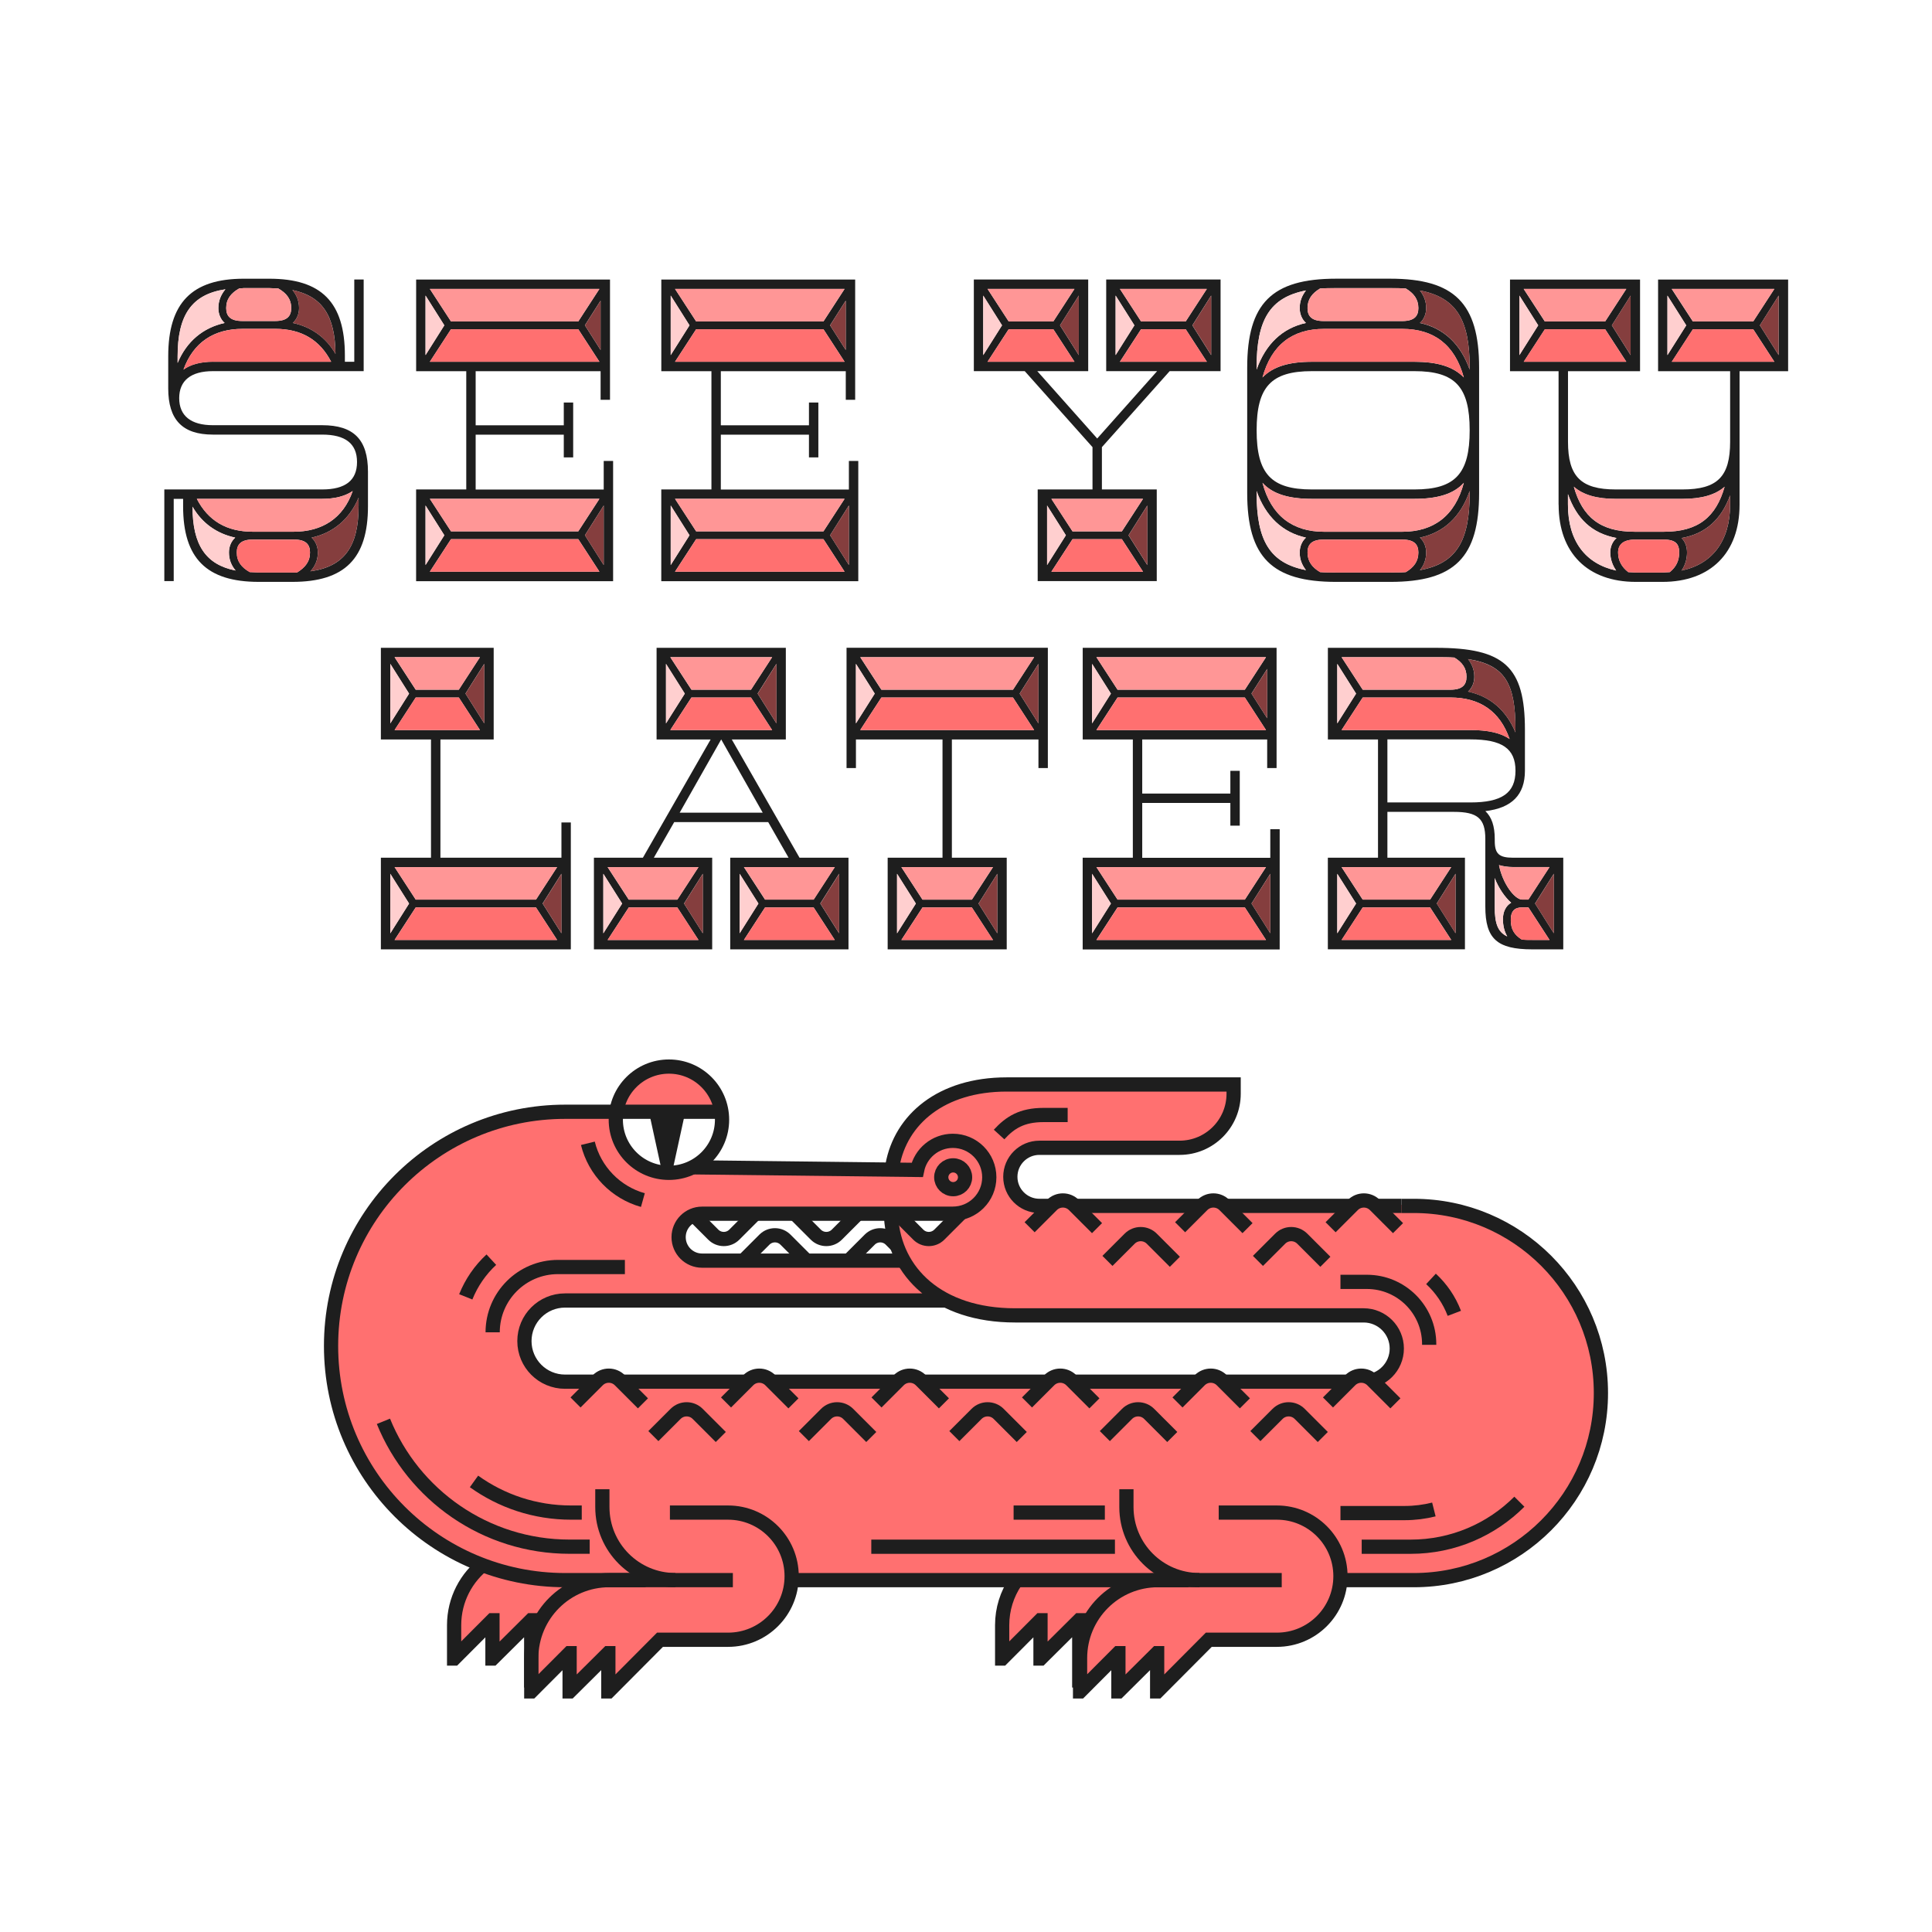 <?xml version="1.0" encoding="UTF-8"?> <svg xmlns="http://www.w3.org/2000/svg" id="Layer_1" viewBox="0 0 584 584"><defs><style>.cls-1,.cls-2{fill:#fff;}.cls-3{fill:#ffcfcf;}.cls-4{fill:#ff9696;}.cls-5,.cls-6{fill:#ff7070;}.cls-7{fill:#853e3e;}.cls-8{fill:#1e1e1e;}.cls-2,.cls-6,.cls-9{stroke:#1e1e1e;stroke-miterlimit:10;stroke-width:4.3px;}.cls-9{fill:none;}</style></defs><rect class="cls-1" width="584" height="584"></rect><path class="cls-5" d="m186.02,336.06h32.24s-3.53-14.24-16.06-13.66c-12.53.58-15.44,8.78-16.17,13.66Z"></path><path class="cls-5" d="m212.13,366.58h77.07s10.25-1.95,10.48-12.41c.23-10.46-14.75-9.32-14.75-9.32,0,0-6.45,4.27-7.6,8.65-1.15,4.38-68.35-.48-68.35-.48,0,0-10.75,3.06-14.63-.76-3.88-3.83-8.17-10.72-8.33-16.2-15.16,0-85.95.28-85.95,71.93,0,50.46,44.58,64.44,44.58,64.44,0,0-7.25,12.97-7.38,27.72,5.94-4.75,11.59-10.38,11.59-10.38v10.38l11.68-10.38.03,20.33,10.77-9.61.83,9.61,9.91-8.64,1.8,9.8,14.9-14.9,23.74-.88s14.1-.28,16.77-17.86h67.1l-3.46,8.69-.93,14.52,11.7-10.29.86,10.78,11.67-11.56-.86,20.33,11.64-9.39,1.05,10.55,11.71-9.96-1.13,9.96,15.57-14.43s40.15,2.52,40.97-19.2h23.64s52.94-5.36,55.04-53.97c2.1-48.62-46.19-61.85-64.55-59.15h-106.29s-6.93-2.07-7.63-8.78c-.7-6.72,4.9-8.78,8.78-8.78h40.97s16.89.66,17.75-19.14c-22.18,0-75.32.43-75.32.43,0,0-28.88,2.24-28.88,36.27s38.25,33.34,38.25,33.34l99.53.46s15.9-1.37,14.52,8.53c-1.38,9.9-1.88,10.34-15.8,10.81-13.92.47-237.53-.4-237.53-.4,0,0-8.98-3.07-9.15-14.52-.18-11.45,18.14-9.63,18.14-9.63l115.35-.26-3.52-11.45h-75.03s-7.97-2.06-8.31-8.01c-.33-5.95,6.98-6.81,6.98-6.81Z"></path><path class="cls-2" d="m228.34,366.83l-6.38,6.38c-1.75,1.75-4.6,1.75-6.35,0l-6.63-6.63"></path><path class="cls-2" d="m224.69,381.09l6.38-6.38c1.75-1.75,4.6-1.75,6.35,0l6.63,6.63"></path><path class="cls-2" d="m256.52,381.09l6.38-6.38c1.75-1.75,4.6-1.75,6.35,0l1.7,1.7"></path><path class="cls-2" d="m259.33,366.83l-6.38,6.38c-1.75,1.75-4.6,1.75-6.35,0l-6.63-6.63"></path><path class="cls-2" d="m290.31,366.83l-6.38,6.38c-1.75,1.75-4.6,1.75-6.35,0l-6.63-6.63"></path><circle class="cls-9" cx="202.2" cy="338.46" r="16.06"></circle><path class="cls-9" d="m218.26,336.06h-47.4c-39.1,0-70.79,31.69-70.79,70.79h0c0,39.1,31.69,70.79,70.79,70.79h50.67"></path><path class="cls-9" d="m202.5,457.22h17.58c10.61,0,19.22,8.6,19.22,19.22h0c0,10.61-8.6,19.22-19.22,19.22h-20.58l-15.54,15.61h-.07v-11.56h-.03l-11.64,11.56h-.04v-11.56h-.04l-11.53,11.56h-.02v-10.07c0-13.01,10.55-23.56,23.56-23.56h11.01"></path><path class="cls-9" d="m160.57,510.1v-20.33h-.03l-11.64,11.56h-.04v-11.56h-.04l-11.53,11.56h-.02v-10.07c0-7.7,3.69-14.53,9.4-18.83"></path><path class="cls-9" d="m326.23,510.1v-20.33h-.03l-11.64,11.56h-.04v-11.56h-.04l-11.53,11.56h-.02v-10.07c0-4.88,1.48-9.41,4.02-13.17"></path><path class="cls-9" d="m368.39,457.22h17.58c10.61,0,19.22,8.6,19.22,19.22h0c0,10.61-8.6,19.22-19.22,19.22h-20.58l-15.54,15.61h-.07v-11.56h-.03l-11.64,11.56h-.04v-11.56h-.04l-11.53,11.56h-.02v-10.07c0-13.01,10.55-23.56,23.56-23.56h37.4"></path><path class="cls-9" d="m182.08,450.16v5.4c0,12.19,9.88,22.07,22.07,22.07h0"></path><path class="cls-9" d="m340.49,450.16v5.4c0,12.19,9.88,22.07,22.07,22.07h0"></path><line class="cls-9" x1="359.23" y1="477.64" x2="239.29" y2="477.64"></line><path class="cls-9" d="m272.46,381.06h-60.24c-3.92,0-7.09-3.18-7.09-7.09h0c0-3.92,3.18-7.09,7.09-7.09h75.81"></path><path class="cls-9" d="m269.36,368.03c1.08,16.52,14.28,29.58,37.48,29.58h105.36c5.53,0,10.02,4.49,10.02,10.02h0c0,5.53-4.49,10.02-10.02,10.02h-241.41c-6.78,0-12.27-5.49-12.27-12.27h0c0-6.78,5.5-12.27,12.27-12.27h115.64"></path><path class="cls-9" d="m423.64,364.51h-109.46c-4.85,0-8.78-3.93-8.78-8.78h0c0-4.85,3.93-8.78,8.78-8.78h42.38c9.03,0,16.34-7.32,16.34-16.34v-2.8h-68.61c-19.77,0-32.02,10.55-34.52,24.46"></path><path class="cls-9" d="m405.19,477.64h22.17c31.24,0,56.56-25.32,56.56-56.56h0c0-31.24-25.32-56.56-56.56-56.56h-3.72"></path><circle class="cls-9" cx="288.12" cy="355.86" r="3.6"></circle><path class="cls-9" d="m288.03,366.87c6.08,0,11.01-4.93,11.01-11.01s-4.93-11.01-11.01-11.01c-5.32,0-9.76,3.77-10.79,8.79l-67.58-.78"></path><polygon class="cls-8" points="206.85 337.49 203.13 354.53 200.18 354.53 196.46 337.49 206.85 337.49 206.85 337.49"></polygon><path class="cls-9" d="m194.33,362.76c-8.2-2.29-14.6-8.87-16.63-17.17"></path><path class="cls-6" d="m173.97,423.93l6.71-6.71c1.85-1.85,4.84-1.85,6.69,0l6.98,6.98"></path><path class="cls-6" d="m197.5,434.1l6.71-6.71c1.85-1.85,4.84-1.85,6.69,0l6.98,6.98"></path><path class="cls-6" d="m219.46,423.93l6.71-6.71c1.85-1.85,4.84-1.85,6.69,0l6.98,6.98"></path><path class="cls-6" d="m242.99,434.1l6.71-6.71c1.85-1.85,4.84-1.85,6.69,0l6.98,6.98"></path><path class="cls-6" d="m264.95,423.93l6.71-6.71c1.85-1.85,4.84-1.85,6.69,0l6.98,6.98"></path><path class="cls-6" d="m288.48,434.1l6.71-6.71c1.85-1.85,4.84-1.85,6.69,0l6.98,6.98"></path><path class="cls-6" d="m310.44,423.93l6.71-6.71c1.85-1.85,4.84-1.85,6.69,0l6.98,6.98"></path><path class="cls-6" d="m333.97,434.1l6.71-6.71c1.85-1.85,4.84-1.85,6.69,0l6.98,6.98"></path><path class="cls-6" d="m355.93,423.93l6.71-6.71c1.85-1.85,4.84-1.85,6.69,0l6.98,6.98"></path><path class="cls-6" d="m379.47,434.1l6.71-6.71c1.85-1.85,4.84-1.85,6.69,0l6.98,6.98"></path><path class="cls-6" d="m401.42,423.93l6.71-6.71c1.85-1.85,4.84-1.85,6.69,0l6.98,6.98"></path><path class="cls-6" d="m311.23,370.97l6.71-6.71c1.85-1.85,4.84-1.85,6.69,0l6.98,6.98"></path><path class="cls-6" d="m334.76,381.14l6.71-6.71c1.85-1.85,4.84-1.85,6.69,0l6.98,6.98"></path><path class="cls-6" d="m356.72,370.97l6.71-6.71c1.85-1.85,4.84-1.85,6.69,0l6.98,6.98"></path><path class="cls-6" d="m380.25,381.14l6.71-6.71c1.85-1.85,4.84-1.85,6.69,0l6.98,6.98"></path><path class="cls-6" d="m402.21,370.97l6.71-6.71c1.85-1.85,4.84-1.85,6.69,0l6.98,6.98"></path><path class="cls-9" d="m188.89,382.99h-20.23c-10.9,0-19.74,8.84-19.74,19.74h0"></path><path class="cls-9" d="m148.52,380.77c-3.36,3.11-6.01,6.95-7.73,11.24"></path><line class="cls-9" x1="263.37" y1="467.54" x2="337.02" y2="467.54"></line><path class="cls-9" d="m115.9,429.63c9.01,22.23,30.81,37.9,56.27,37.9h6.08"></path><line class="cls-9" x1="306.39" y1="457.22" x2="333.97" y2="457.22"></line><path class="cls-9" d="m143.28,447.8c8.26,5.93,18.39,9.42,29.34,9.42h3.23"></path><path class="cls-9" d="m411.61,467.54h14.81c12.83,0,24.45-5.2,32.85-13.61"></path><path class="cls-9" d="m405.19,457.37h19.39c3.05,0,6.02-.38,8.85-1.09"></path><path class="cls-9" d="m405.19,387.48h7.99c10.4,0,18.83,8.43,18.83,18.83v.2"></path><path class="cls-9" d="m432.56,386.58c3.09,2.86,5.53,6.41,7.05,10.41"></path><path class="cls-9" d="m302,342.94c3.32-3.63,6.88-5.9,13.41-5.9h7.32"></path><path class="cls-8" d="m55.35,153.04v-2.25h-2.84v24.86h-2.84v-27.7h47.71c6.99,0,10.54-2.72,10.54-8.29s-3.55-8.29-10.54-8.29h-33.03c-9.23,0-13.5-4.5-13.5-13.97v-9.71c0-16.1,7.1-23.44,22.85-23.44h7.7c15.75,0,22.85,7.1,22.85,23.21v1.89h2.84v-24.86h2.84v27.7h-45.58c-6.63,0-10.18,2.84-10.18,8.17s3.55,8.17,10.18,8.17h33.03c9.59,0,13.85,4.38,13.85,14.09v10.42c0,15.75-6.99,22.85-22.85,22.85h-10.18c-15.75,0-22.85-7.1-22.85-22.85Zm12.55-55.41c-1.3-1.18-1.89-2.84-1.89-4.5,0-2.25.83-4.14,2.13-5.68-10.3,1.54-14.44,7.93-14.44,20.25v2.01c2.72-6.51,7.7-10.66,14.21-12.08Zm-3.55,11.72h35.75c-3.43-6.63-9-9.95-16.93-9.95h-9.83c-8.76,0-14.92,4.14-17.88,12.31,2.13-1.54,5.21-2.37,8.88-2.37Zm6.87,63.1c-1.3-1.54-2.01-3.32-2.01-5.45,0-1.66.59-3.32,1.89-4.5-5.56-1.18-10.06-4.38-12.9-9.35,0,11.6,4.03,17.52,13.02,19.3Zm5.21-11.72h12.31c8.76,0,15.04-4.14,17.88-12.31-2.25,1.54-5.33,2.37-9.23,2.37h-37.89c3.43,6.63,9,9.94,16.93,9.94Zm-3.2-63.7h9.95c3.67,0,4.85-1.54,4.85-3.91,0-2.72-1.42-4.5-3.91-5.92l-2.72-.12h-7.7l-1.42.12c-2.49,1.42-3.91,3.2-3.91,5.92,0,2.37,1.18,3.91,4.85,3.91Zm2.25,75.89l2.72.12h11.6c2.49-1.54,3.91-3.32,3.91-6.04,0-2.37-1.18-3.91-4.85-3.91h-12.43c-3.67,0-4.85,1.54-4.85,3.91,0,2.72,1.42,4.5,3.91,5.92Zm14.92-79.8c0,1.66-.59,3.31-1.89,4.5,5.56,1.18,10.06,4.38,12.9,9.35-.12-11.6-4.03-17.4-13.02-19.3,1.3,1.54,2.01,3.31,2.01,5.45Zm18,59.91v-2.6c-2.72,6.51-7.7,10.66-14.21,12.08,1.3,1.18,1.89,2.84,1.89,4.5,0,2.25-.83,4.14-2.25,5.68,10.3-1.42,14.56-7.58,14.56-19.65Z"></path><path class="cls-8" d="m125.79,147.95h15.15v-35.75h-15.15v-27.7h58.6v36.35h-2.84v-8.64h-37.77v16.34h26.64v-6.87h2.84v16.58h-2.84v-6.87h-26.64v16.58h38.71v-8.64h2.84v36.35h-59.55v-27.7Zm8.52-49.61l-5.68-9v18l5.68-9Zm0,63.46l-5.68-9v18l5.68-9Zm2.01-64.64h38.48l6.39-9.83h-51.26l6.39,9.83Zm44.87,12.19l-6.39-9.83h-38.48l-6.39,9.83h51.26Zm-44.87,51.26h38.48l6.39-9.83h-51.26l6.39,9.83Zm44.87,12.19l-6.39-9.83h-38.48l-6.39,9.83h51.26Zm.35-67.01v-14.92l-4.74,7.46,4.74,7.46Zm.95,65v-18l-5.68,9,5.68,9Z"></path><path class="cls-8" d="m199.9,147.95h15.15v-35.75h-15.15v-27.7h58.6v36.35h-2.84v-8.64h-37.77v16.34h26.64v-6.87h2.84v16.58h-2.84v-6.87h-26.64v16.58h38.71v-8.64h2.84v36.35h-59.55v-27.7Zm8.52-49.61l-5.68-9v18l5.68-9Zm0,63.46l-5.68-9v18l5.68-9Zm2.01-64.64h38.48l6.39-9.83h-51.26l6.39,9.83Zm44.87,12.19l-6.39-9.83h-38.48l-6.39,9.83h51.26Zm-44.87,51.26h38.48l6.39-9.83h-51.26l6.39,9.83Zm44.87,12.19l-6.39-9.83h-38.48l-6.39,9.83h51.26Zm.35-67.01v-14.92l-4.74,7.46,4.74,7.46Zm.95,65v-18l-5.68,9,5.68,9Z"></path><path class="cls-8" d="m313.66,147.95h16.58v-12.79l-20.48-22.97h-15.39v-27.7h34.57v27.7h-15.39l18.11,20.36,18.11-20.36h-15.39v-27.7h34.57v27.7h-15.39l-20.48,22.97v12.79h16.58v27.7h-35.99v-27.7Zm-10.77-49.61l-5.68-9v18l5.68-9Zm2.01-1.18h13.5l6.39-9.83h-26.28l6.39,9.83Zm19.89,12.19l-6.39-9.83h-13.5l-6.39,9.83h26.28Zm-2.6,52.45l-5.68-9v18l5.68-9Zm2.01-1.18h14.92l6.39-9.83h-27.7l6.39,9.83Zm21.31,12.19l-6.39-9.83h-14.92l-6.39,9.83h27.7Zm-19.42-65.47v-18l-5.68,9,5.68,9Zm16.81-9l-5.68-9v18l5.68-9Zm2.01-1.18h13.5l6.39-9.83h-26.28l6.39,9.83Zm19.89,12.19l-6.39-9.83h-13.5l-6.39,9.83h26.28Zm-18,61.45v-18l-5.68,9,5.68,9Zm19.3-63.46v-18l-5.68,9,5.68,9Z"></path><path class="cls-8" d="m377,149.01v-37.89c0-19.42,7.46-26.88,26.88-26.88h16.34c19.42,0,26.88,7.46,26.88,26.88v37.89c0,19.42-7.34,26.88-26.88,26.88h-16.34c-19.42,0-26.88-7.46-26.88-26.88Zm17.76-51.38c-1.3-1.18-1.89-2.84-1.89-4.5,0-2.13.71-3.79,1.89-5.33-11.01,2.13-14.92,9-14.92,23.32v.59c2.72-7.7,7.81-12.55,14.92-14.09Zm1.78,50.32h31.02c12.31,0,16.69-4.74,16.69-17.88s-4.38-17.88-16.69-17.88h-31.02c-12.31,0-16.69,4.74-16.69,17.88s4.38,17.88,16.69,17.88Zm-1.78,24.39c-1.18-1.54-1.89-3.2-1.89-5.33,0-1.66.59-3.32,1.89-4.5-7.1-1.54-12.19-6.39-14.92-14.09v.59c0,14.44,4.03,21.19,14.92,23.32Zm1.78-62.98h31.02c6.87,0,11.72,1.42,14.92,4.74-2.72-9.95-9.12-14.68-18.59-14.68h-23.68c-9.47,0-15.86,4.74-18.59,14.68,3.2-3.31,8.05-4.74,14.92-4.74Zm3.67,51.38h23.68c9.47,0,15.98-4.85,18.59-14.8-3.08,3.43-8.05,4.85-14.92,4.85h-31.02c-6.87,0-11.84-1.42-14.92-4.85,2.6,9.95,9.12,14.8,18.59,14.8Zm-.12-63.7h23.8c3.67,0,4.85-1.54,4.85-3.91,0-2.72-1.42-4.5-3.79-5.92-1.54-.12-3.08-.12-4.74-.12h-16.34c-1.78,0-3.31,0-4.85.12-2.37,1.42-3.79,3.2-3.79,5.92,0,2.37,1.18,3.91,4.85,3.91Zm-1.07,75.89c1.54.12,3.08.12,4.85.12h16.34c1.66,0,3.2,0,4.74-.12,2.37-1.42,3.79-3.2,3.79-5.92,0-2.37-1.18-3.91-4.85-3.91h-23.8c-3.67,0-4.85,1.54-4.85,3.91,0,2.72,1.42,4.5,3.79,5.92Zm45.23-61.21v-.59c0-14.33-3.91-21.19-15.04-23.32,1.18,1.54,1.89,3.2,1.89,5.33,0,1.66-.59,3.31-1.89,4.5,7.22,1.54,12.31,6.39,15.04,14.09Zm0,37.29v-.59c-2.72,7.81-7.81,12.55-15.04,14.09,1.3,1.18,1.89,2.84,1.89,4.5,0,2.13-.71,3.91-1.89,5.33,11.01-2.01,15.04-8.76,15.04-23.32Z"></path><path class="cls-8" d="m471.12,152.57v-40.37h-14.68v-27.7h39.31v27.7h-21.78v21.31c0,10.54,3.91,14.44,14.44,14.44h20.13c10.66,0,14.44-3.91,14.44-14.44v-21.31h-21.78v-27.7h39.31v27.7h-14.68v40.37c0,14.56-8.76,23.32-23.32,23.32h-8.05c-14.56,0-23.32-8.76-23.32-23.32Zm-6.16-54.22l-5.68-9v18l5.68-9Zm2.01-1.18h18.23l6.39-9.83h-31.02l6.39,9.83Zm24.63,12.19l-6.39-9.83h-18.23l-6.39,9.83h31.02Zm-3.08,63.1c-1.07-1.54-1.78-3.43-1.78-5.45,0-1.66.59-3.2,1.89-4.38-7.58-1.42-12.08-5.92-14.68-13.26v3.2c0,11.01,5.33,17.88,14.56,19.89Zm5.56-11.72h8.88c10.42,0,15.75-4.5,18.35-13.61-2.84,2.49-6.99,3.67-12.79,3.67h-20.13c-5.68,0-9.83-1.18-12.67-3.67,2.6,9.12,7.93,13.61,18.35,13.61Zm-1.18-53.39v-18l-5.68,9,5.68,9Zm-.71,65.59l2.25.12h8.05l2.25-.12c1.89-1.54,2.84-3.43,2.84-5.92s-.95-3.91-4.62-3.91h-8.76c-3.67,0-5.09,1.66-5.09,3.91,0,2.37,1.07,4.38,3.08,5.92Zm17.52-74.59l-5.68-9v18l5.68-9Zm2.01-1.18h18.23l6.39-9.83h-31.02l6.39,9.83Zm24.63,12.19l-6.39-9.83h-18.23l-6.39,9.83h31.02Zm-13.38,43.21v-2.84c-2.6,7.1-7.22,11.6-14.68,12.9,1.18,1.18,1.66,2.72,1.66,4.38,0,2.01-.59,3.91-1.66,5.45,9.23-1.89,14.68-8.88,14.68-19.89Zm14.68-45.23v-18l-5.68,9,5.68,9Z"></path><path class="cls-8" d="m115.13,259.27h15.15v-35.75h-15.15v-27.7h34.1v27.7h-16.1v35.75h36.58v-10.66h2.84v38.36h-57.42v-27.7Zm8.52-49.61l-5.68-9v18l5.68-9Zm0,63.46l-5.68-9v18l5.68-9Zm2.01-64.64h13.02l6.39-9.83h-25.81l6.39,9.83Zm19.42,12.19l-6.39-9.83h-13.02l-6.39,9.83h25.81Zm-19.42,51.26h36.35l6.39-9.83h-49.13l6.39,9.83Zm42.74,12.19l-6.39-9.83h-36.35l-6.39,9.83h49.13Zm-22.02-65.47v-18l-5.68,9,5.68,9Zm23.32,63.46v-18l-5.68,9,5.68,9Z"></path><path class="cls-8" d="m179.53,259.27h14.8l20.48-35.75h-16.34v-27.7h39.07v27.7h-16.34l20.48,35.75h14.8v27.7h-35.75v-27.7h17.64l-6.16-10.77h-28.41l-6.16,10.77h17.64v27.7h-35.75v-27.7Zm8.52,13.85l-5.68-9v18l5.68-9Zm2.01-1.18h14.68l6.39-9.83h-27.47l6.39,9.83Zm21.07,12.19l-6.39-9.83h-14.68l-6.39,9.83h27.47Zm-4.14-74.47l-5.68-9v18l5.68-9Zm2.01-1.18h18l6.39-9.83h-30.78l6.39,9.83Zm24.39,12.19l-6.39-9.83h-18l-6.39,9.83h30.78Zm-2.84,24.98l-12.55-22.14-12.55,22.14h25.1Zm-18.11,36.46v-18l-5.68,9,5.68,9Zm16.81-9l-5.68-9v18l5.68-9Zm2.01-1.18h14.68l6.39-9.83h-27.47l6.39,9.83Zm21.07,12.19l-6.39-9.83h-14.68l-6.39,9.83h27.47Zm-17.64-65.47v-18l-5.68,9,5.68,9Zm18.94,63.46v-18l-5.68,9,5.68,9Z"></path><path class="cls-8" d="m268.32,259.27h16.58v-35.75h-26.17v8.64h-2.84v-36.35h60.85v36.35h-2.84v-8.64h-26.17v35.75h16.58v27.7h-35.99v-27.7Zm-3.91-49.61l-5.68-9v18l5.68-9Zm2.01-1.18h39.78l6.39-9.83h-52.57l6.39,9.83Zm46.17,12.19l-6.39-9.83h-39.78l-6.39,9.83h52.57Zm-35.75,52.45l-5.68-9v18l5.68-9Zm2.01-1.18h14.92l6.39-9.83h-27.7l6.39,9.83Zm21.31,12.19l-6.39-9.83h-14.92l-6.39,9.83h27.7Zm1.3-2.01v-18l-5.68,9,5.68,9Zm12.43-63.46v-18l-5.68,9,5.68,9Z"></path><path class="cls-8" d="m327.28,259.27h15.15v-35.75h-15.15v-27.7h58.6v36.35h-2.84v-8.64h-37.77v16.34h26.64v-6.87h2.84v16.58h-2.84v-6.87h-26.64v16.58h38.71v-8.64h2.84v36.35h-59.55v-27.7Zm8.52-49.61l-5.68-9v18l5.68-9Zm0,63.46l-5.68-9v18l5.68-9Zm2.01-64.64h38.48l6.39-9.83h-51.26l6.39,9.83Zm44.87,12.19l-6.39-9.83h-38.48l-6.39,9.83h51.26Zm-44.87,51.26h38.48l6.39-9.83h-51.26l6.39,9.83Zm44.87,12.19l-6.39-9.83h-38.48l-6.39,9.83h51.26Zm.35-67.01v-14.92l-4.74,7.46,4.74,7.46Zm.95,65v-18l-5.68,9,5.68,9Z"></path><path class="cls-8" d="m401.39,259.27h15.15v-35.75h-15.15v-27.7h32.68c20.6,0,26.88,5.68,26.88,24.74v12.43c0,7.22-3.91,11.25-11.96,12.19,1.89,1.78,2.84,4.5,2.84,8.41v.59c0,3.91,1.3,5.09,5.56,5.09h15.15v27.7h-9.35c-10.66,0-14.21-3.2-14.21-12.91v-20.48c0-6.16-2.37-8.17-9.47-8.17h-20.13v13.85h23.44v27.7h-41.44v-27.7Zm8.52-49.61l-5.68-9v18l5.68-9Zm0,63.46l-5.68-9v18l5.68-9Zm2.01-64.64h26.52c3.67,0,4.85-1.54,4.85-3.91,0-2.6-1.3-4.38-3.67-5.8-1.66-.12-3.55-.12-5.56-.12h-28.53l6.39,9.83Zm32.56,12.19c5.21,0,9.12.83,11.84,2.72-2.96-8.52-9.12-12.55-17.88-12.55h-26.52l-6.39,9.83h38.95Zm-32.56,51.26h20.36l6.39-9.83h-33.15l6.39,9.83Zm26.76,12.19l-6.39-9.83h-20.36l-6.39,9.83h33.15Zm5.8-41.56c9.47,0,13.62-2.84,13.62-9.59s-4.14-9.47-13.62-9.47h-25.1v19.06h25.1Zm-4.5,39.54v-18l-5.68,9,5.68,9Zm18.11-60.74v-.83c0-13.85-3.08-19.54-14.33-21.31,1.18,1.54,1.89,3.2,1.89,5.33,0,1.66-.59,3.31-1.89,4.5,6.63,1.42,11.48,5.56,14.33,12.31Zm-2.49,61.68c-.83-1.42-1.3-3.2-1.3-5.21,0-2.13.83-4.03,2.49-4.97-1.89-1.66-3.79-4.38-4.97-7.46v8.64c0,5.09.95,7.7,3.79,9Zm4.5-11.13h1.89l6.39-9.83h-11.01c-1.66,0-3.08-.24-4.26-.59,1.07,5.56,4.74,10.42,6.99,10.42Zm-.12,12.08c.95.12,2.01.12,3.2.12h5.21l-6.39-9.83h-1.89c-2.13,0-3.43.95-3.43,3.79s1.07,4.5,3.31,5.92Zm9.71-1.89v-18l-5.68,9,5.68,9Z"></path><path class="cls-3" d="m68.13,87.45c-1.3,1.54-2.13,3.43-2.13,5.68,0,1.66.59,3.31,1.89,4.5-6.51,1.42-11.48,5.56-14.21,12.08v-2.01c0-12.31,4.14-18.71,14.44-20.25Zm2.96,75.06c-1.3,1.18-1.89,2.84-1.89,4.5,0,2.13.71,3.91,2.01,5.45-9-1.78-13.02-7.7-13.02-19.3,2.84,4.97,7.34,8.17,12.9,9.35Z"></path><path class="cls-3" d="m128.63,89.34l5.68,9-5.68,9v-18Zm0,63.46l5.68,9-5.68,9v-18Z"></path><path class="cls-3" d="m202.74,89.34l5.68,9-5.68,9v-18Zm0,63.46l5.68,9-5.68,9v-18Z"></path><path class="cls-3" d="m297.21,89.34l5.68,9-5.68,9v-18Zm19.3,63.46l5.68,9-5.68,9v-18Zm20.72-63.46l5.68,9-5.68,9v-18Z"></path><path class="cls-3" d="m394.76,87.8c-1.18,1.54-1.89,3.2-1.89,5.33,0,1.66.59,3.31,1.89,4.5-7.1,1.54-12.19,6.39-14.92,14.09v-.59c0-14.33,3.91-21.19,14.92-23.32Zm-14.92,60.62c2.72,7.7,7.81,12.55,14.92,14.09-1.3,1.18-1.89,2.84-1.89,4.5,0,2.13.71,3.79,1.89,5.33-10.89-2.13-14.92-8.88-14.92-23.32v-.59Z"></path><path class="cls-3" d="m459.28,89.34l5.68,9-5.68,9v-18Zm14.68,63.22v-3.2c2.6,7.34,7.1,11.84,14.68,13.26-1.3,1.18-1.89,2.72-1.89,4.38,0,2.01.71,3.91,1.78,5.45-9.23-2.01-14.56-8.88-14.56-19.89Zm30.07-63.22l5.68,9-5.68,9v-18Z"></path><path class="cls-3" d="m117.98,200.67l5.68,9-5.68,9v-18Zm0,63.46l5.68,9-5.68,9v-18Z"></path><path class="cls-3" d="m182.38,264.13l5.68,9-5.68,9v-18Zm18.94-63.46l5.68,9-5.68,9v-18Zm22.26,63.46l5.68,9-5.68,9v-18Z"></path><path class="cls-3" d="m258.73,200.67l5.68,9-5.68,9v-18Zm12.43,63.46l5.68,9-5.68,9v-18Z"></path><path class="cls-3" d="m330.12,200.67l5.68,9-5.68,9v-18Zm0,63.46l5.68,9-5.68,9v-18Z"></path><path class="cls-3" d="m404.23,200.67l5.68,9-5.68,9v-18Zm0,63.46l5.68,9-5.68,9v-18Zm47.59,1.3c1.18,3.08,3.08,5.8,4.97,7.46-1.66.95-2.49,2.84-2.49,4.97,0,2.01.47,3.79,1.3,5.21-2.84-1.3-3.79-3.91-3.79-9v-8.64Z"></path><path class="cls-4" d="m59.49,150.79h37.89c3.91,0,6.99-.83,9.23-2.37-2.84,8.17-9.12,12.31-17.88,12.31h-12.31c-7.93,0-13.5-3.31-16.93-9.94Zm12.79-63.58l1.42-.12h7.7l2.72.12c2.49,1.42,3.91,3.2,3.91,5.92,0,2.37-1.18,3.91-4.85,3.91h-9.95c-3.67,0-4.85-1.54-4.85-3.91,0-2.72,1.42-4.5,3.91-5.92Z"></path><path class="cls-4" d="m129.93,87.33h51.26l-6.39,9.83h-38.48l-6.39-9.83Zm51.26,63.46l-6.39,9.83h-38.48l-6.39-9.83h51.26Z"></path><path class="cls-4" d="m204.04,87.33h51.26l-6.39,9.83h-38.48l-6.39-9.83Zm51.26,63.46l-6.39,9.83h-38.48l-6.39-9.83h51.26Z"></path><path class="cls-4" d="m324.79,87.33l-6.39,9.83h-13.5l-6.39-9.83h26.28Zm-6.99,63.46h27.7l-6.39,9.83h-14.92l-6.39-9.83Zm47-63.46l-6.39,9.83h-13.5l-6.39-9.83h26.28Z"></path><path class="cls-4" d="m381.62,145.94c3.08,3.43,8.05,4.85,14.92,4.85h31.02c6.87,0,11.84-1.42,14.92-4.85-2.6,9.95-9.12,14.8-18.59,14.8h-23.68c-9.47,0-15.98-4.85-18.59-14.8Zm17.4-58.72c1.54-.12,3.08-.12,4.85-.12h16.34c1.66,0,3.2,0,4.74.12,2.37,1.42,3.79,3.2,3.79,5.92,0,2.37-1.18,3.91-4.85,3.91h-23.8c-3.67,0-4.85-1.54-4.85-3.91,0-2.72,1.42-4.5,3.79-5.92Z"></path><path class="cls-4" d="m491.6,87.33l-6.39,9.83h-18.23l-6.39-9.83h31.02Zm-15.86,59.79c2.84,2.49,6.99,3.67,12.67,3.67h20.13c5.8,0,9.94-1.18,12.79-3.67-2.6,9.12-7.93,13.61-18.35,13.61h-8.88c-10.42,0-15.75-4.5-18.35-13.61Zm60.62-59.79l-6.39,9.83h-18.23l-6.39-9.83h31.02Z"></path><path class="cls-4" d="m145.09,198.65l-6.39,9.83h-13.02l-6.39-9.83h25.81Zm-25.81,63.46h49.13l-6.39,9.83h-36.35l-6.39-9.83Z"></path><path class="cls-4" d="m211.15,262.11l-6.39,9.83h-14.68l-6.39-9.83h27.47Zm-8.52-63.46h30.78l-6.39,9.83h-18l-6.39-9.83Zm49.73,63.46l-6.39,9.83h-14.68l-6.39-9.83h27.47Z"></path><path class="cls-4" d="m260.04,198.65h52.57l-6.39,9.83h-39.78l-6.39-9.83Zm40.13,63.46l-6.39,9.83h-14.92l-6.39-9.83h27.7Z"></path><path class="cls-4" d="m331.42,198.65h51.26l-6.39,9.83h-38.48l-6.39-9.83Zm51.26,63.46l-6.39,9.83h-38.48l-6.39-9.83h51.26Z"></path><path class="cls-4" d="m405.53,198.65h28.53c2.01,0,3.91,0,5.56.12,2.37,1.42,3.67,3.2,3.67,5.8,0,2.37-1.18,3.91-4.85,3.91h-26.52l-6.39-9.83Zm33.15,63.46l-6.39,9.83h-20.36l-6.39-9.83h33.15Zm18.71,0h11.01l-6.39,9.83h-1.89c-2.25,0-5.92-4.85-6.99-10.42,1.18.35,2.6.59,4.26.59Z"></path><path class="cls-7" d="m101.4,106.98c-2.84-4.97-7.34-8.17-12.9-9.35,1.3-1.18,1.89-2.84,1.89-4.5,0-2.13-.71-3.91-2.01-5.45,9,1.89,12.91,7.7,13.02,19.3Zm-5.33,60.03c0-1.66-.59-3.32-1.89-4.5,6.51-1.42,11.48-5.56,14.21-12.08v2.6c0,12.08-4.26,18.23-14.56,19.65,1.42-1.54,2.25-3.43,2.25-5.68Z"></path><path class="cls-7" d="m181.55,90.88v14.92l-4.74-7.46,4.74-7.46Zm-4.74,70.92l5.68-9v18l-5.68-9Z"></path><path class="cls-7" d="m255.66,90.88v14.92l-4.74-7.46,4.74-7.46Zm-4.74,70.92l5.68-9v18l-5.68-9Z"></path><path class="cls-7" d="m326.1,89.34v18l-5.68-9,5.68-9Zm20.72,63.46v18l-5.68-9,5.68-9Zm13.62-54.46l5.68-9v18l-5.68-9Z"></path><path class="cls-7" d="m429.21,97.63c1.3-1.18,1.89-2.84,1.89-4.5,0-2.13-.71-3.79-1.89-5.33,11.13,2.13,15.04,9,15.04,23.32v.59c-2.72-7.7-7.81-12.55-15.04-14.09Zm1.89,69.38c0-1.66-.59-3.32-1.89-4.5,7.22-1.54,12.31-6.27,15.04-14.09v.59c0,14.56-4.03,21.31-15.04,23.32,1.18-1.42,1.89-3.2,1.89-5.33Z"></path><path class="cls-7" d="m492.9,89.34v18l-5.68-9,5.68-9Zm17.05,77.67c0-1.66-.47-3.2-1.66-4.38,7.46-1.3,12.08-5.8,14.68-12.9v2.84c0,11.01-5.45,18-14.68,19.89,1.07-1.54,1.66-3.43,1.66-5.45Zm27.7-77.67v18l-5.68-9,5.68-9Z"></path><path class="cls-7" d="m140.71,209.67l5.68-9v18l-5.68-9Zm29.01,54.46v18l-5.68-9,5.68-9Z"></path><path class="cls-7" d="m212.45,264.13v18l-5.68-9,5.68-9Zm16.58-54.46l5.68-9v18l-5.68-9Zm24.63,54.46v18l-5.68-9,5.68-9Z"></path><path class="cls-7" d="m301.47,264.13v18l-5.68-9,5.68-9Zm6.75-54.46l5.68-9v18l-5.68-9Z"></path><path class="cls-7" d="m383.04,202.21v14.92l-4.74-7.46,4.74-7.46Zm-4.74,70.92l5.68-9v18l-5.68-9Z"></path><path class="cls-7" d="m439.98,264.13v18l-5.68-9,5.68-9Zm3.79-55.05c1.3-1.18,1.89-2.84,1.89-4.5,0-2.13-.71-3.79-1.89-5.33,11.25,1.78,14.33,7.46,14.33,21.31v.83c-2.84-6.75-7.7-10.89-14.33-12.31Zm25.93,55.05v18l-5.68-9,5.68-9Z"></path><path class="cls-5" d="m73.34,99.41h9.83c7.93,0,13.5,3.32,16.93,9.95h-35.75c-3.67,0-6.75.83-8.88,2.37,2.96-8.17,9.12-12.31,17.88-12.31Zm3.08,63.7h12.43c3.67,0,4.85,1.54,4.85,3.91,0,2.72-1.42,4.5-3.91,6.04h-11.6l-2.72-.12c-2.49-1.42-3.91-3.2-3.91-5.92,0-2.37,1.18-3.91,4.85-3.91Z"></path><path class="cls-5" d="m136.32,99.53h38.48l6.39,9.83h-51.26l6.39-9.83Zm0,63.46h38.48l6.39,9.83h-51.26l6.39-9.83Z"></path><path class="cls-5" d="m210.43,99.53h38.48l6.39,9.83h-51.26l6.39-9.83Zm0,63.46h38.48l6.39,9.83h-51.26l6.39-9.83Z"></path><path class="cls-5" d="m304.9,99.53h13.5l6.39,9.83h-26.28l6.39-9.83Zm19.3,63.46h14.92l6.39,9.83h-27.7l6.39-9.83Zm20.72-63.46h13.5l6.39,9.83h-26.28l6.39-9.83Z"></path><path class="cls-5" d="m400.21,99.41h23.68c9.47,0,15.86,4.74,18.59,14.68-3.2-3.31-8.05-4.74-14.92-4.74h-31.02c-6.87,0-11.72,1.42-14.92,4.74,2.72-9.95,9.12-14.68,18.59-14.68Zm-.12,63.7h23.8c3.67,0,4.85,1.54,4.85,3.91,0,2.72-1.42,4.5-3.79,5.92-1.54.12-3.08.12-4.74.12h-16.34c-1.78,0-3.31,0-4.85-.12-2.37-1.42-3.79-3.2-3.79-5.92,0-2.37,1.18-3.91,4.85-3.91Z"></path><path class="cls-5" d="m466.97,99.53h18.23l6.39,9.83h-31.02l6.39-9.83Zm27.23,63.58h8.76c3.67,0,4.62,1.54,4.62,3.91,0,2.49-.95,4.38-2.84,5.92l-2.25.12h-8.05l-2.25-.12c-2.01-1.54-3.08-3.55-3.08-5.92s1.42-3.91,5.09-3.91Zm17.52-63.58h18.23l6.39,9.83h-31.02l6.39-9.83Z"></path><path class="cls-5" d="m125.67,210.85h13.02l6.39,9.83h-25.81l6.39-9.83Zm0,63.46h36.35l6.39,9.83h-49.13l6.39-9.83Z"></path><path class="cls-5" d="m190.07,274.31h14.68l6.39,9.83h-27.47l6.39-9.83Zm18.94-63.46h18l6.39,9.83h-30.78l6.39-9.83Zm22.26,63.46h14.68l6.39,9.83h-27.47l6.39-9.83Z"></path><path class="cls-5" d="m266.43,210.85h39.78l6.39,9.83h-52.57l6.39-9.83Zm12.43,63.46h14.92l6.39,9.83h-27.7l6.39-9.83Z"></path><path class="cls-5" d="m337.82,210.85h38.48l6.39,9.83h-51.26l6.39-9.83Zm0,63.46h38.48l6.39,9.83h-51.26l6.39-9.83Z"></path><path class="cls-5" d="m444.48,220.68h-38.95l6.39-9.83h26.52c8.76,0,14.92,4.03,17.88,12.55-2.72-1.89-6.63-2.72-11.84-2.72Zm-32.56,53.63h20.36l6.39,9.83h-33.15l6.39-9.83Zm48.19,0h1.89l6.39,9.83h-5.21c-1.18,0-2.25,0-3.2-.12-2.25-1.42-3.31-3.08-3.31-5.92s1.3-3.79,3.43-3.79Z"></path></svg> 